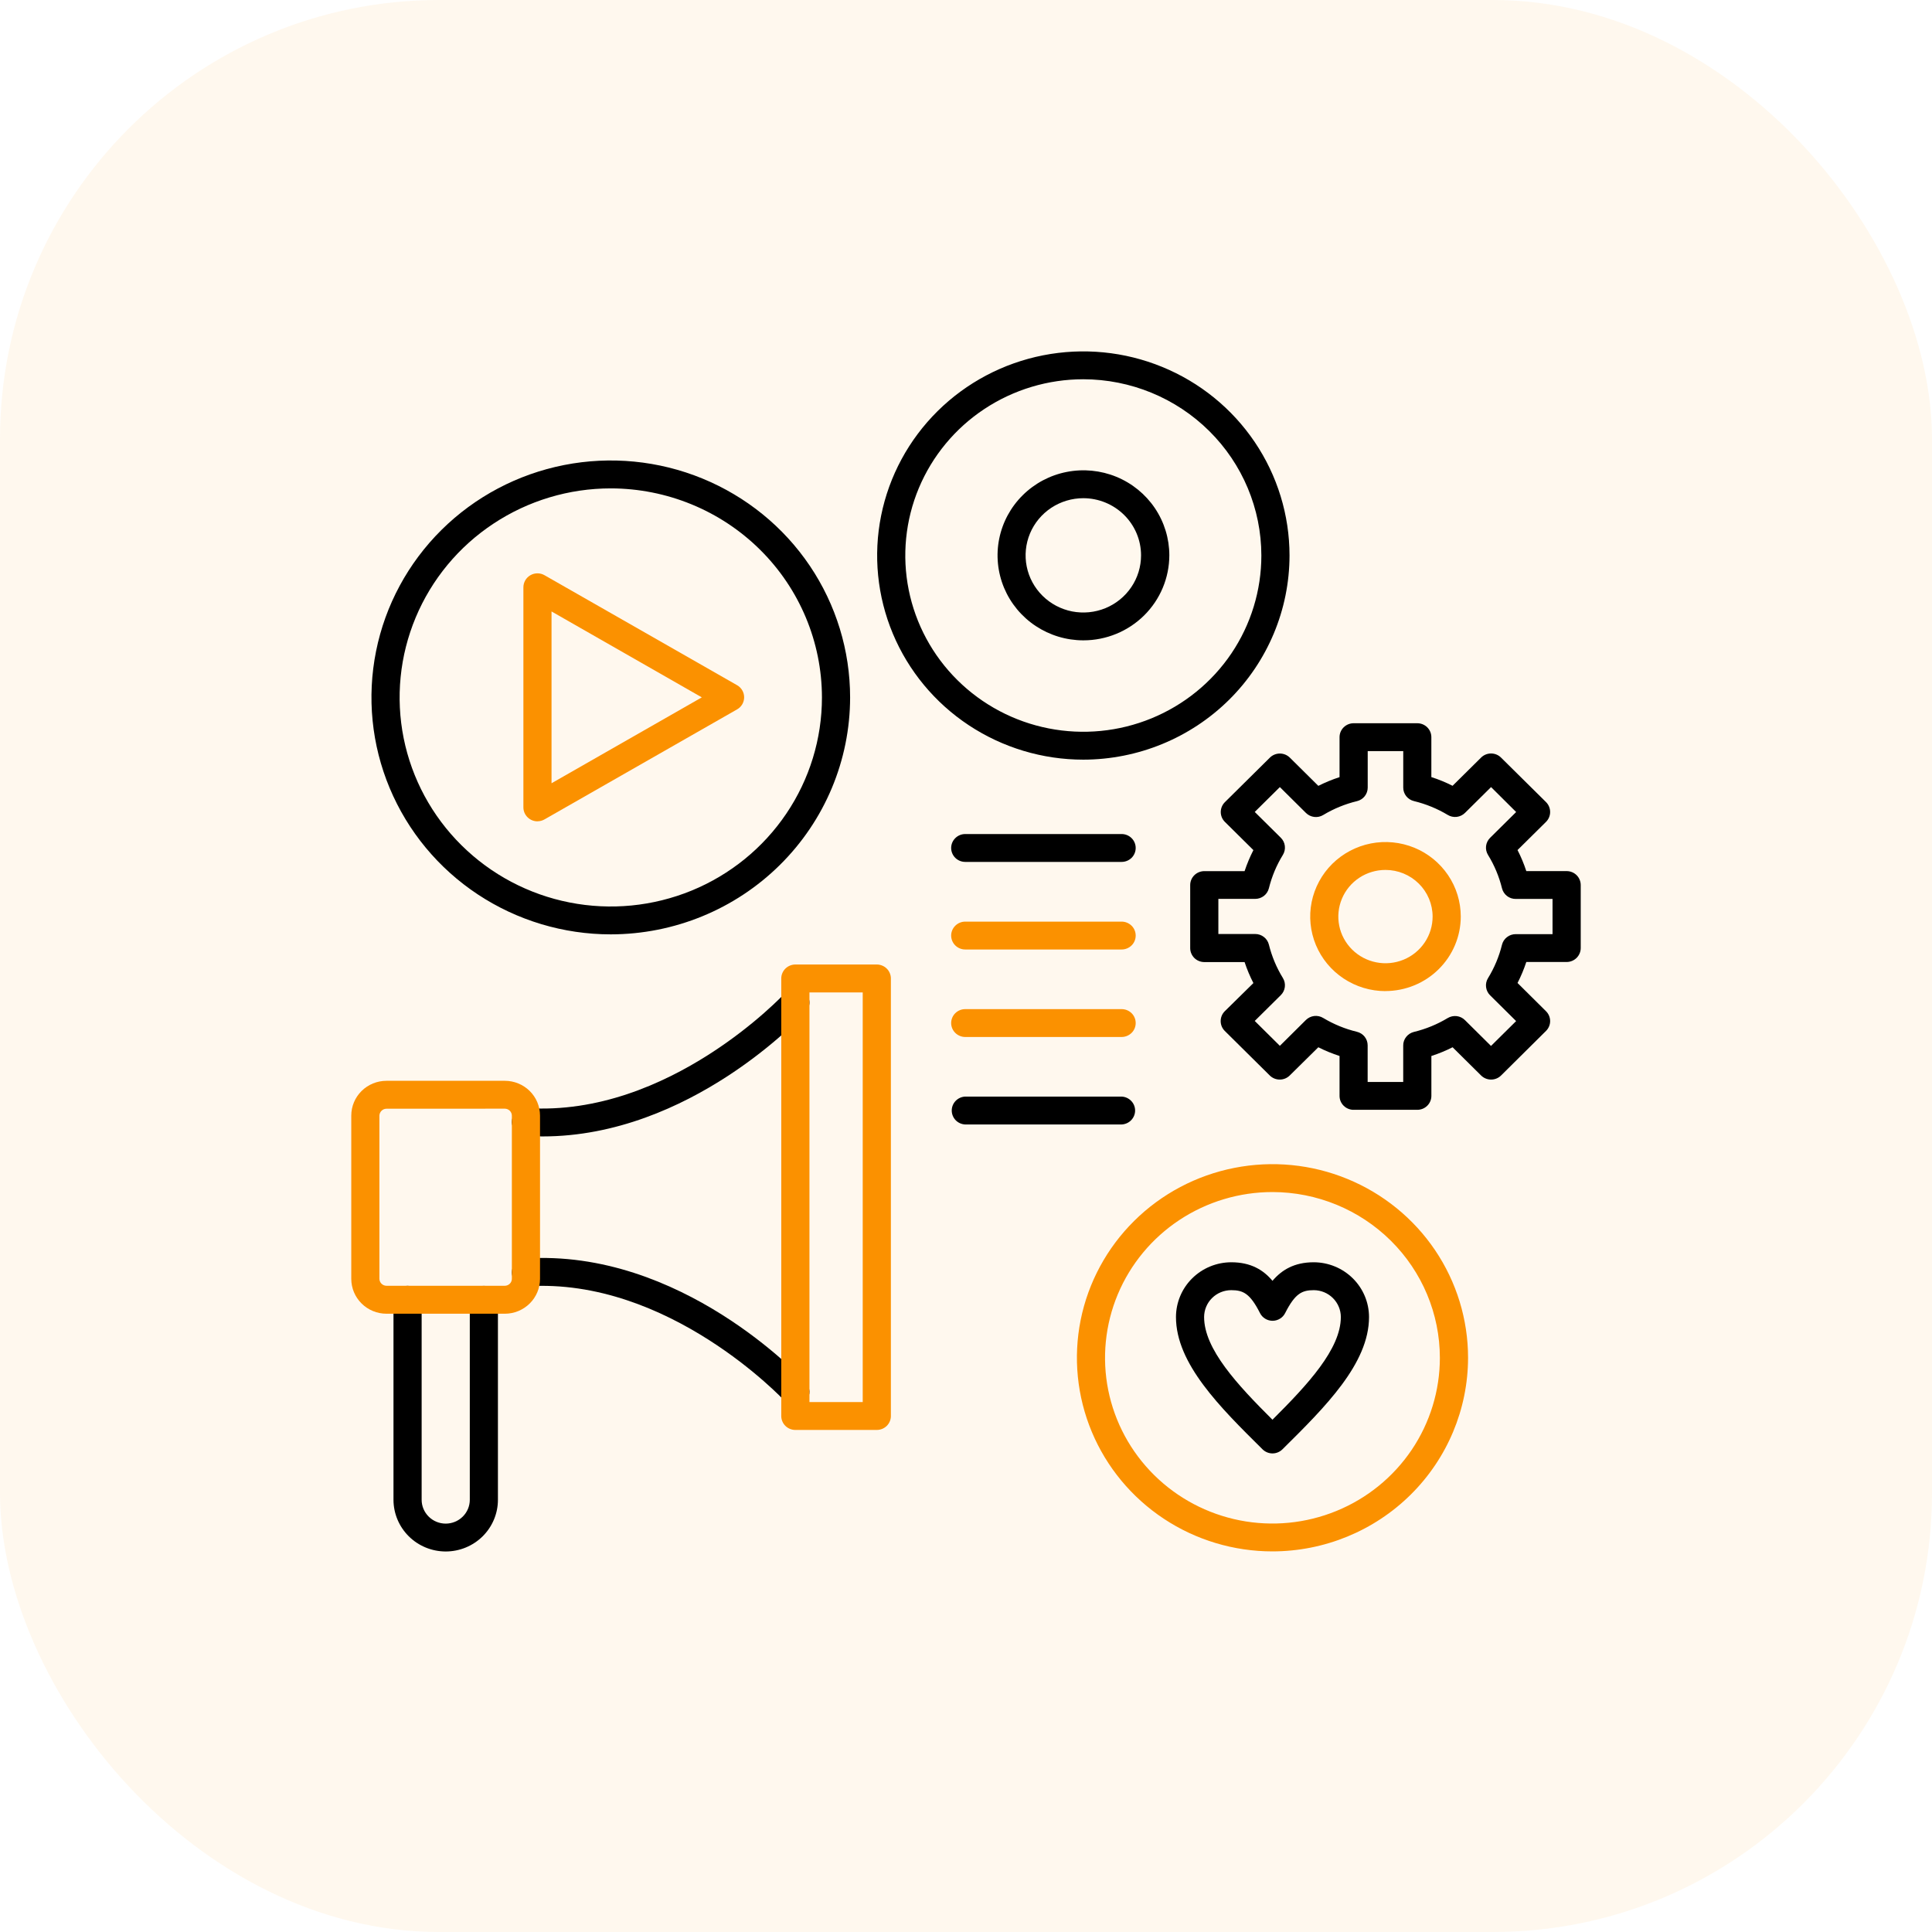 <svg width="66" height="66" viewBox="0 0 66 66" fill="none" xmlns="http://www.w3.org/2000/svg">
<rect width="66" height="66" rx="15" fill="#FB9100" fill-opacity="0.07"/>
<g clip-path="url(#clip0_1647_3)">
<path fill-rule="evenodd" clip-rule="evenodd" d="M18.535 38.822C18.337 38.822 18.137 38.816 17.935 38.803C17.808 38.794 17.689 38.736 17.605 38.641C17.521 38.546 17.479 38.422 17.487 38.296C17.496 38.17 17.555 38.052 17.651 37.969C17.747 37.886 17.872 37.844 17.999 37.853C22.857 38.169 26.773 33.971 26.815 33.929C26.901 33.836 27.02 33.78 27.148 33.774C27.275 33.768 27.4 33.812 27.494 33.897C27.589 33.982 27.645 34.101 27.651 34.227C27.657 34.353 27.613 34.477 27.527 34.57C27.361 34.751 23.558 38.822 18.535 38.822ZM27.17 48.023C27.103 48.023 27.037 48.009 26.976 47.982C26.915 47.955 26.86 47.916 26.815 47.867C26.762 47.81 22.838 43.628 17.999 43.943C17.872 43.951 17.747 43.909 17.651 43.826C17.555 43.743 17.496 43.625 17.487 43.499C17.479 43.373 17.521 43.249 17.605 43.154C17.689 43.059 17.808 43.001 17.935 42.993C23.252 42.646 27.354 47.039 27.526 47.225C27.589 47.294 27.63 47.378 27.645 47.47C27.661 47.561 27.649 47.654 27.611 47.739C27.573 47.823 27.512 47.895 27.433 47.946C27.355 47.996 27.264 48.023 27.17 48.023Z" fill="black"/>
<path fill-rule="evenodd" clip-rule="evenodd" d="M15.225 53.001C14.752 53 14.299 52.814 13.965 52.483C13.631 52.152 13.443 51.703 13.442 51.236V44.402C13.442 44.339 13.455 44.277 13.479 44.22C13.503 44.162 13.539 44.109 13.583 44.065C13.628 44.021 13.681 43.986 13.739 43.962C13.797 43.938 13.86 43.926 13.923 43.926C13.986 43.926 14.049 43.938 14.107 43.962C14.165 43.986 14.218 44.021 14.263 44.065C14.308 44.109 14.343 44.162 14.367 44.22C14.391 44.277 14.404 44.339 14.404 44.402V51.235C14.404 51.451 14.491 51.658 14.645 51.81C14.799 51.963 15.008 52.049 15.226 52.049C15.444 52.049 15.654 51.963 15.808 51.81C15.962 51.658 16.049 51.451 16.049 51.235V44.403C16.049 44.34 16.061 44.278 16.085 44.221C16.11 44.163 16.145 44.11 16.19 44.066C16.234 44.022 16.287 43.987 16.346 43.963C16.404 43.939 16.466 43.927 16.53 43.927C16.593 43.927 16.655 43.939 16.714 43.963C16.772 43.987 16.825 44.022 16.869 44.066C16.914 44.11 16.95 44.163 16.974 44.221C16.998 44.278 17.01 44.34 17.01 44.403V51.236C17.01 51.703 16.822 52.152 16.488 52.483C16.154 52.814 15.701 53 15.228 53.001H15.225Z" fill="black"/>
<path fill-rule="evenodd" clip-rule="evenodd" d="M27.652 47.897H29.472V33.902H27.652V47.897ZM29.953 48.849H27.17C27.043 48.849 26.92 48.799 26.83 48.71C26.74 48.621 26.689 48.499 26.689 48.373V33.426C26.689 33.3 26.74 33.179 26.83 33.089C26.92 33 27.043 32.95 27.17 32.949H29.953C30.016 32.949 30.079 32.962 30.137 32.986C30.196 33.01 30.249 33.045 30.293 33.089C30.338 33.133 30.373 33.186 30.397 33.244C30.422 33.301 30.434 33.364 30.434 33.426V48.373C30.434 48.436 30.422 48.498 30.397 48.556C30.373 48.613 30.338 48.666 30.293 48.71C30.249 48.754 30.195 48.789 30.137 48.813C30.079 48.837 30.016 48.849 29.953 48.849Z" fill="#FB9100"/>
<path fill-rule="evenodd" clip-rule="evenodd" d="M13.202 37.876C13.139 37.876 13.078 37.901 13.034 37.945C12.989 37.989 12.963 38.048 12.961 38.111V43.688C12.963 43.751 12.988 43.81 13.033 43.854C13.078 43.898 13.139 43.923 13.202 43.924H17.247C17.31 43.923 17.37 43.898 17.415 43.854C17.46 43.81 17.485 43.75 17.486 43.688V38.111C17.485 38.048 17.46 37.988 17.415 37.944C17.37 37.9 17.31 37.875 17.247 37.874L13.202 37.876ZM17.247 44.879H13.202C12.883 44.878 12.578 44.753 12.353 44.53C12.127 44.307 12.001 44.005 12 43.69V38.111C12 37.795 12.127 37.493 12.352 37.27C12.578 37.047 12.883 36.922 13.202 36.922H17.247C17.565 36.922 17.87 37.047 18.096 37.27C18.321 37.493 18.447 37.795 18.448 38.111V43.688C18.448 44.003 18.321 44.306 18.096 44.529C17.871 44.752 17.566 44.878 17.247 44.879Z" fill="#FB9100"/>
<path fill-rule="evenodd" clip-rule="evenodd" d="M20.865 16.684C19.439 16.684 18.044 17.103 16.858 17.888C15.671 18.672 14.747 19.788 14.201 21.093C13.655 22.398 13.512 23.834 13.79 25.219C14.069 26.604 14.756 27.877 15.765 28.875C16.773 29.874 18.059 30.555 19.458 30.83C20.857 31.106 22.308 30.964 23.626 30.424C24.944 29.883 26.071 28.968 26.863 27.793C27.656 26.619 28.079 25.238 28.079 23.826C28.077 21.932 27.317 20.117 25.964 18.778C24.612 17.439 22.778 16.686 20.865 16.684ZM20.865 31.919C19.248 31.919 17.668 31.444 16.323 30.555C14.978 29.666 13.931 28.401 13.312 26.922C12.693 25.443 12.531 23.816 12.847 22.245C13.162 20.675 13.941 19.233 15.084 18.101C16.228 16.969 17.685 16.198 19.271 15.886C20.857 15.574 22.501 15.734 23.995 16.347C25.489 16.96 26.766 17.997 27.664 19.328C28.562 20.66 29.041 22.225 29.041 23.826C29.039 25.972 28.177 28.029 26.644 29.546C25.111 31.064 23.033 31.917 20.865 31.919Z" fill="black"/>
<path fill-rule="evenodd" clip-rule="evenodd" d="M18.841 20.888V26.757L23.975 23.823L18.841 20.888ZM18.361 28.058C18.233 28.058 18.111 28.008 18.021 27.918C17.931 27.829 17.88 27.708 17.88 27.582V20.063C17.88 19.98 17.902 19.897 17.944 19.825C17.986 19.752 18.047 19.692 18.12 19.65C18.193 19.608 18.276 19.586 18.36 19.586C18.445 19.586 18.528 19.608 18.601 19.65L25.181 23.408C25.254 23.45 25.315 23.51 25.357 23.583C25.399 23.655 25.421 23.737 25.421 23.821C25.421 23.904 25.399 23.986 25.357 24.059C25.315 24.131 25.254 24.192 25.181 24.233L18.601 27.992C18.528 28.034 18.445 28.056 18.361 28.056V28.058Z" fill="#FB9100"/>
<path fill-rule="evenodd" clip-rule="evenodd" d="M37.008 12.956C35.806 12.956 34.63 13.309 33.629 13.971C32.629 14.632 31.85 15.573 31.389 16.673C30.929 17.773 30.808 18.984 31.043 20.152C31.278 21.32 31.857 22.393 32.708 23.235C33.558 24.077 34.642 24.651 35.822 24.883C37.002 25.115 38.225 24.996 39.336 24.54C40.447 24.084 41.397 23.313 42.066 22.323C42.734 21.332 43.09 20.168 43.09 18.977C43.089 17.381 42.447 15.85 41.307 14.722C40.167 13.593 38.621 12.958 37.008 12.956ZM37.008 25.951C35.615 25.951 34.254 25.541 33.095 24.775C31.937 24.009 31.034 22.92 30.501 21.646C29.968 20.372 29.828 18.969 30.1 17.617C30.372 16.264 31.043 15.022 32.028 14.046C33.013 13.071 34.268 12.407 35.634 12.138C37.001 11.869 38.417 12.007 39.704 12.535C40.991 13.062 42.091 13.956 42.865 15.103C43.639 16.25 44.052 17.598 44.052 18.977C44.05 20.826 43.307 22.598 41.987 23.906C40.666 25.213 38.876 25.948 37.008 25.951Z" fill="black"/>
<path fill-rule="evenodd" clip-rule="evenodd" d="M37.008 17.019C36.618 17.019 36.237 17.134 35.912 17.348C35.588 17.563 35.335 17.868 35.186 18.224C35.037 18.581 34.998 18.974 35.074 19.353C35.15 19.731 35.338 20.079 35.614 20.352C35.889 20.625 36.241 20.811 36.623 20.887C37.006 20.962 37.403 20.923 37.763 20.776C38.123 20.628 38.431 20.378 38.648 20.056C38.865 19.735 38.98 19.358 38.98 18.972C38.98 18.454 38.772 17.958 38.402 17.592C38.032 17.226 37.531 17.02 37.008 17.019ZM37.008 21.875C36.428 21.875 35.861 21.703 35.379 21.384C34.897 21.064 34.522 20.61 34.3 20.08C34.079 19.549 34.021 18.965 34.135 18.402C34.249 17.838 34.529 17.321 34.939 16.916C35.349 16.51 35.872 16.233 36.441 16.122C37.01 16.01 37.6 16.068 38.136 16.288C38.672 16.508 39.13 16.881 39.452 17.358C39.774 17.836 39.946 18.397 39.946 18.972C39.944 19.742 39.635 20.48 39.085 21.024C38.535 21.568 37.789 21.875 37.012 21.875H37.008Z" fill="black"/>
<path fill-rule="evenodd" clip-rule="evenodd" d="M46.723 36.962H47.936V35.715C47.935 35.608 47.971 35.505 48.038 35.421C48.104 35.337 48.197 35.278 48.301 35.252C48.708 35.154 49.098 34.994 49.456 34.778C49.548 34.723 49.656 34.7 49.763 34.712C49.87 34.725 49.969 34.773 50.045 34.849L50.935 35.731L51.793 34.882L50.903 34C50.827 33.925 50.779 33.826 50.766 33.72C50.753 33.614 50.776 33.507 50.832 33.416C51.05 33.062 51.211 32.677 51.31 32.274C51.336 32.17 51.396 32.079 51.481 32.013C51.566 31.947 51.67 31.912 51.778 31.912H53.037V30.709H51.779C51.671 30.71 51.566 30.674 51.482 30.609C51.397 30.543 51.337 30.451 51.311 30.348C51.212 29.945 51.051 29.559 50.833 29.206C50.777 29.114 50.753 29.007 50.766 28.901C50.779 28.795 50.828 28.697 50.904 28.621L51.794 27.74L50.937 26.888L50.046 27.77C49.97 27.845 49.87 27.893 49.764 27.906C49.657 27.918 49.548 27.895 49.457 27.839C49.099 27.624 48.709 27.465 48.302 27.366C48.198 27.341 48.105 27.282 48.038 27.198C47.972 27.114 47.936 27.01 47.937 26.904V25.659H46.723V26.906C46.723 27.012 46.687 27.116 46.621 27.2C46.555 27.283 46.462 27.343 46.358 27.368C45.951 27.466 45.562 27.626 45.204 27.841C45.112 27.897 45.004 27.921 44.897 27.908C44.79 27.895 44.69 27.847 44.614 27.772L43.722 26.888L42.864 27.737L43.755 28.619C43.831 28.694 43.88 28.793 43.892 28.898C43.905 29.005 43.882 29.112 43.826 29.203C43.608 29.557 43.447 29.942 43.347 30.345C43.321 30.448 43.261 30.54 43.177 30.606C43.092 30.671 42.988 30.707 42.88 30.707H41.621V31.907H42.881C42.988 31.907 43.093 31.943 43.177 32.009C43.262 32.074 43.321 32.166 43.347 32.269C43.447 32.672 43.608 33.057 43.826 33.411C43.882 33.502 43.905 33.609 43.892 33.715C43.88 33.821 43.831 33.919 43.755 33.995L42.864 34.877L43.722 35.727L44.612 34.844C44.688 34.769 44.788 34.721 44.895 34.708C45.002 34.696 45.11 34.719 45.202 34.775C45.56 34.99 45.949 35.15 46.356 35.248C46.46 35.273 46.553 35.333 46.619 35.416C46.685 35.5 46.721 35.604 46.721 35.71V36.957L46.723 36.962ZM48.416 37.913H46.242C46.179 37.914 46.117 37.901 46.058 37.877C46 37.854 45.947 37.819 45.902 37.774C45.857 37.73 45.822 37.678 45.797 37.62C45.773 37.562 45.761 37.5 45.761 37.438V36.074C45.512 35.993 45.269 35.894 45.036 35.776L44.058 36.741C43.968 36.83 43.846 36.88 43.718 36.88C43.591 36.88 43.468 36.83 43.378 36.741L41.84 35.218C41.75 35.129 41.7 35.008 41.7 34.882C41.7 34.755 41.75 34.635 41.84 34.545L42.818 33.583C42.699 33.352 42.599 33.112 42.517 32.866H41.14C41.012 32.865 40.89 32.815 40.8 32.726C40.71 32.636 40.659 32.515 40.659 32.389V30.235C40.659 30.109 40.71 29.988 40.8 29.899C40.89 29.81 41.013 29.76 41.14 29.759H42.517C42.599 29.513 42.699 29.272 42.818 29.041L41.844 28.077C41.754 27.988 41.703 27.867 41.703 27.74C41.703 27.614 41.754 27.493 41.844 27.403L43.382 25.881C43.426 25.837 43.479 25.802 43.538 25.778C43.596 25.754 43.659 25.742 43.722 25.742C43.785 25.742 43.847 25.754 43.906 25.778C43.964 25.802 44.017 25.837 44.062 25.881L45.036 26.846C45.269 26.729 45.512 26.629 45.761 26.548V25.183C45.761 25.12 45.773 25.058 45.797 25.001C45.822 24.943 45.857 24.89 45.902 24.846C45.947 24.802 46 24.767 46.058 24.743C46.117 24.719 46.179 24.707 46.242 24.707H48.416C48.48 24.707 48.542 24.719 48.601 24.743C48.659 24.767 48.712 24.802 48.757 24.846C48.801 24.89 48.837 24.943 48.861 25.001C48.885 25.058 48.897 25.12 48.897 25.183V26.547C49.147 26.626 49.389 26.726 49.622 26.844L50.596 25.88C50.641 25.835 50.694 25.8 50.752 25.776C50.811 25.752 50.873 25.74 50.937 25.74C51 25.74 51.062 25.752 51.121 25.776C51.179 25.8 51.232 25.835 51.277 25.88L52.815 27.401C52.905 27.491 52.955 27.612 52.955 27.739C52.955 27.865 52.905 27.986 52.815 28.076L51.841 29.039C51.96 29.27 52.06 29.511 52.141 29.758H53.519C53.646 29.758 53.769 29.808 53.859 29.897C53.949 29.986 53.999 30.107 54 30.233V32.386C54 32.512 53.949 32.633 53.859 32.723C53.769 32.812 53.647 32.863 53.519 32.863H52.141C52.06 33.109 51.96 33.349 51.841 33.58L52.814 34.545C52.904 34.634 52.955 34.755 52.955 34.882C52.955 35.008 52.904 35.129 52.814 35.218L51.278 36.741C51.188 36.83 51.065 36.88 50.938 36.88C50.81 36.88 50.688 36.83 50.597 36.741L49.623 35.776C49.389 35.894 49.147 35.994 48.898 36.074V37.438C48.898 37.564 48.847 37.685 48.757 37.774C48.667 37.863 48.545 37.913 48.417 37.913H48.416Z" fill="black"/>
<path fill-rule="evenodd" clip-rule="evenodd" d="M47.33 29.718C47.011 29.718 46.7 29.811 46.435 29.986C46.17 30.161 45.964 30.41 45.842 30.702C45.72 30.993 45.688 31.314 45.75 31.623C45.812 31.932 45.966 32.216 46.191 32.439C46.416 32.662 46.703 32.814 47.016 32.875C47.328 32.937 47.652 32.905 47.946 32.785C48.24 32.664 48.492 32.46 48.669 32.197C48.846 31.935 48.94 31.627 48.94 31.312C48.94 30.889 48.77 30.484 48.468 30.185C48.166 29.886 47.757 29.718 47.33 29.718ZM47.33 33.858C46.821 33.858 46.324 33.708 45.901 33.428C45.478 33.148 45.149 32.751 44.954 32.285C44.76 31.82 44.709 31.308 44.808 30.814C44.908 30.321 45.153 29.867 45.512 29.511C45.872 29.155 46.33 28.913 46.829 28.814C47.328 28.716 47.845 28.767 48.315 28.959C48.785 29.152 49.186 29.479 49.469 29.897C49.752 30.316 49.902 30.808 49.902 31.312C49.901 31.987 49.63 32.633 49.147 33.11C48.665 33.587 48.011 33.855 47.33 33.856V33.858Z" fill="#FB9100"/>
<path fill-rule="evenodd" clip-rule="evenodd" d="M43.47 40.722C42.339 40.722 41.233 41.054 40.292 41.676C39.351 42.298 38.618 43.183 38.185 44.217C37.752 45.252 37.639 46.391 37.859 47.489C38.08 48.587 38.625 49.596 39.425 50.388C40.225 51.18 41.244 51.719 42.353 51.938C43.463 52.156 44.613 52.044 45.658 51.615C46.703 51.187 47.596 50.461 48.225 49.53C48.853 48.598 49.188 47.504 49.188 46.384C49.187 44.883 48.584 43.444 47.511 42.382C46.439 41.321 44.986 40.724 43.47 40.722ZM43.47 52.998C42.148 52.998 40.857 52.61 39.758 51.883C38.66 51.156 37.803 50.123 37.298 48.915C36.792 47.706 36.66 46.376 36.917 45.093C37.175 43.81 37.812 42.632 38.746 41.707C39.68 40.782 40.87 40.152 42.166 39.897C43.462 39.641 44.806 39.772 46.026 40.273C47.247 40.774 48.291 41.621 49.025 42.709C49.759 43.797 50.151 45.075 50.151 46.384C50.149 48.137 49.444 49.819 48.192 51.059C46.939 52.299 45.241 52.996 43.47 52.998Z" fill="#FB9100"/>
<path fill-rule="evenodd" clip-rule="evenodd" d="M42.062 44.074C41.816 44.074 41.58 44.17 41.406 44.343C41.232 44.514 41.135 44.748 41.134 44.991C41.134 46.086 42.269 47.304 43.469 48.5C44.669 47.304 45.805 46.086 45.805 44.991C45.805 44.749 45.707 44.516 45.534 44.344C45.361 44.172 45.127 44.075 44.881 44.074C44.478 44.074 44.242 44.187 43.903 44.856C43.863 44.935 43.802 45.002 43.726 45.048C43.65 45.095 43.562 45.12 43.472 45.12C43.383 45.12 43.295 45.095 43.219 45.048C43.144 45.002 43.082 44.935 43.043 44.856C42.704 44.187 42.468 44.074 42.065 44.074H42.062ZM43.47 49.651C43.343 49.651 43.22 49.6 43.13 49.511C41.676 48.072 40.173 46.584 40.173 44.991C40.174 44.495 40.373 44.02 40.727 43.67C41.081 43.319 41.561 43.122 42.062 43.121C42.73 43.121 43.159 43.383 43.47 43.755C43.783 43.386 44.211 43.121 44.879 43.121C45.379 43.122 45.859 43.319 46.214 43.67C46.568 44.02 46.767 44.495 46.768 44.991C46.768 46.584 45.264 48.072 43.81 49.511C43.72 49.6 43.598 49.651 43.47 49.651Z" fill="black"/>
<path fill-rule="evenodd" clip-rule="evenodd" d="M38.317 29.444H32.974C32.846 29.444 32.724 29.394 32.634 29.305C32.544 29.215 32.493 29.094 32.493 28.968C32.493 28.842 32.544 28.721 32.634 28.632C32.724 28.542 32.846 28.492 32.974 28.492H38.317C38.444 28.492 38.566 28.542 38.657 28.632C38.747 28.721 38.797 28.842 38.797 28.968C38.797 29.094 38.747 29.215 38.657 29.305C38.566 29.394 38.444 29.444 38.317 29.444Z" fill="black"/>
<path fill-rule="evenodd" clip-rule="evenodd" d="M38.317 32.436H32.974C32.846 32.436 32.724 32.386 32.634 32.297C32.544 32.208 32.493 32.087 32.493 31.96C32.493 31.834 32.544 31.713 32.634 31.624C32.724 31.535 32.846 31.484 32.974 31.484H38.317C38.444 31.484 38.566 31.535 38.657 31.624C38.747 31.713 38.797 31.834 38.797 31.96C38.797 32.087 38.747 32.208 38.657 32.297C38.566 32.386 38.444 32.436 38.317 32.436Z" fill="#FB9100"/>
<path fill-rule="evenodd" clip-rule="evenodd" d="M38.317 35.425H32.974C32.846 35.425 32.724 35.374 32.634 35.285C32.544 35.196 32.493 35.075 32.493 34.949C32.493 34.822 32.544 34.701 32.634 34.612C32.724 34.523 32.846 34.473 32.974 34.473H38.317C38.444 34.473 38.566 34.523 38.657 34.612C38.747 34.701 38.797 34.822 38.797 34.949C38.797 35.075 38.747 35.196 38.657 35.285C38.566 35.374 38.444 35.425 38.317 35.425Z" fill="#FB9100"/>
<path fill-rule="evenodd" clip-rule="evenodd" d="M38.316 38.414H32.973C32.849 38.408 32.732 38.356 32.646 38.267C32.561 38.178 32.513 38.06 32.513 37.937C32.513 37.814 32.561 37.696 32.646 37.608C32.732 37.519 32.849 37.466 32.973 37.461H38.316C38.44 37.466 38.557 37.519 38.643 37.608C38.729 37.696 38.777 37.814 38.777 37.937C38.777 38.06 38.729 38.178 38.643 38.267C38.557 38.356 38.44 38.408 38.316 38.414Z" fill="black"/>
</g>
<defs>
<clipPath id="clip0_1647_3">
<rect width="42" height="41" fill="white" transform="translate(12 12)"/>
</clipPath>
</defs>
</svg>
